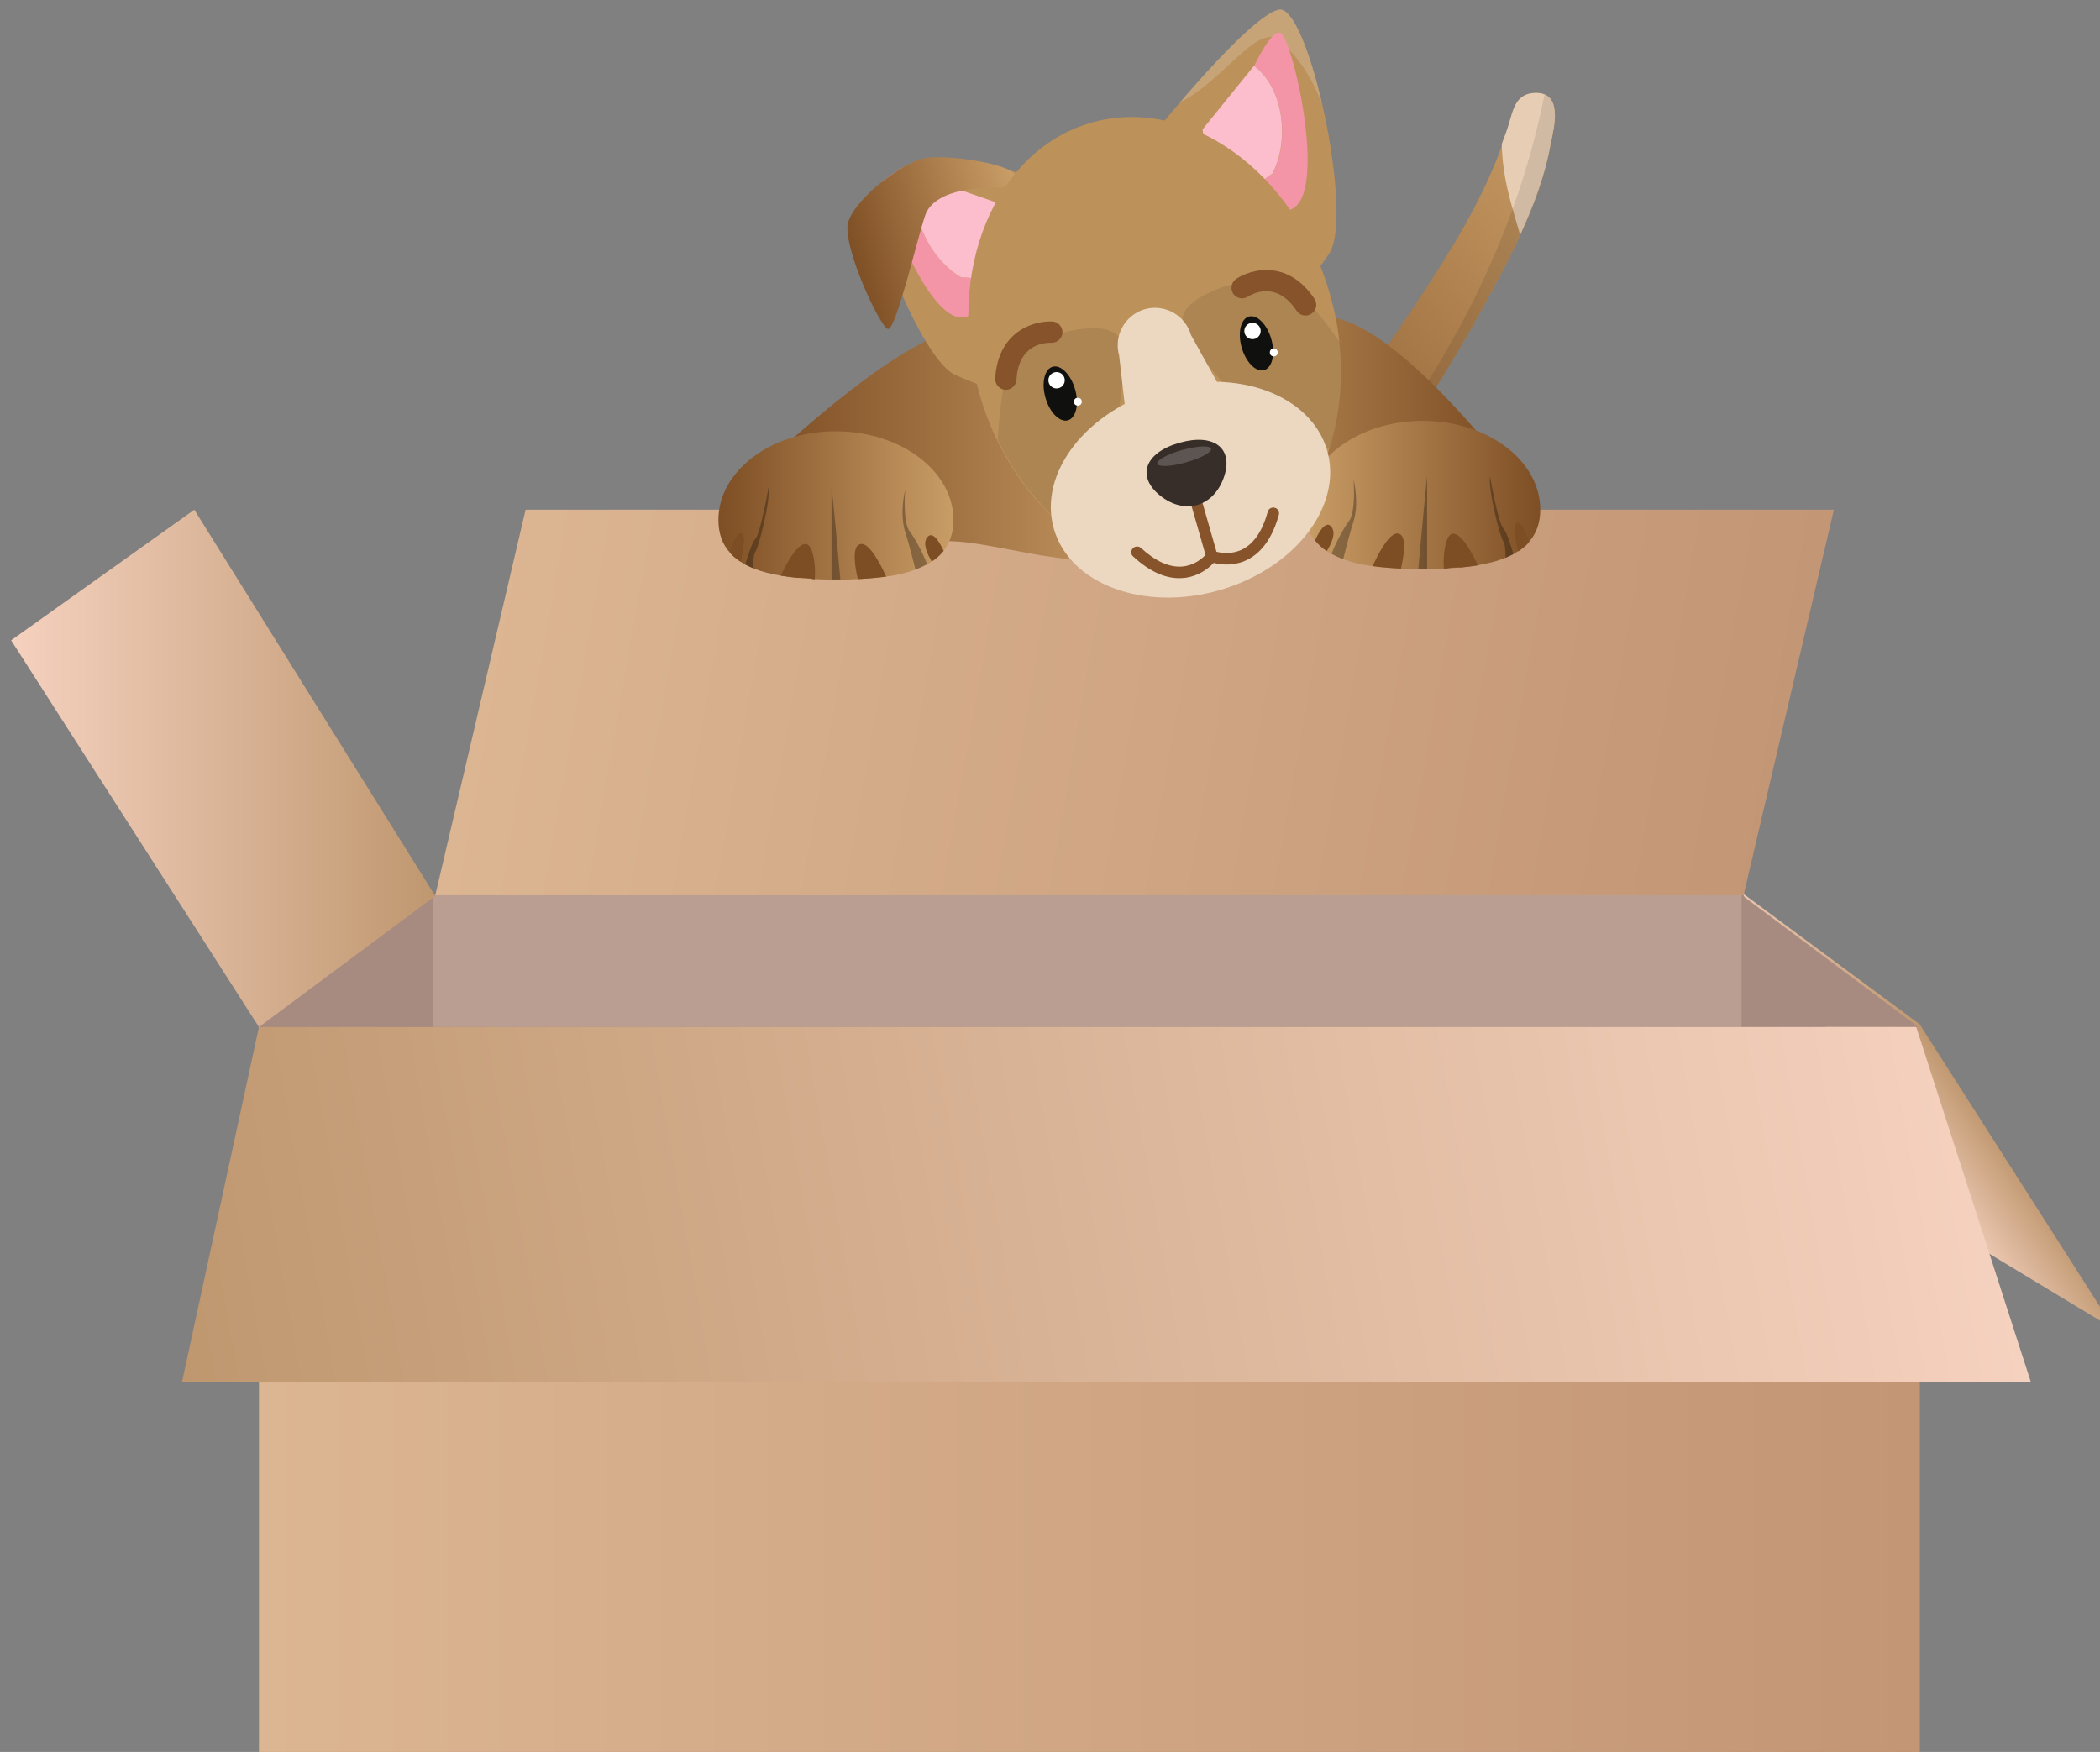 <?xml version="1.0" encoding="UTF-8" standalone="no"?>
<!-- Created with Inkscape (http://www.inkscape.org/) -->

<svg
   width="33.999mm"
   height="28.368mm"
   viewBox="0 0 33.999 28.368"
   version="1.1"
   id="svg1"
   inkscape:version="1.4 (e7c3feb100, 2024-10-09)"
   sodipodi:docname="behind.svg"
   xmlns:inkscape="http://www.inkscape.org/namespaces/inkscape"
   xmlns:sodipodi="http://sodipodi.sourceforge.net/DTD/sodipodi-0.dtd"
   xmlns="http://www.w3.org/2000/svg"
   xmlns:svg="http://www.w3.org/2000/svg">
  <rect x="0" y="0" width="33.999" height="28.368" fill="#808080" stroke="none"/>
  <sodipodi:namedview
     id="namedview1"
     pagecolor="#ffffff"
     bordercolor="#000000"
     borderopacity="0.25"
     inkscape:showpageshadow="2"
     inkscape:pageopacity="0.0"
     inkscape:pagecheckerboard="0"
     inkscape:deskcolor="#d1d1d1"
     inkscape:document-units="mm"
     inkscape:zoom="1.0324986"
     inkscape:cx="200.00027"
     inkscape:cy="323.00286"
     inkscape:window-width="2560"
     inkscape:window-height="1368"
     inkscape:window-x="0"
     inkscape:window-y="0"
     inkscape:window-maximized="1"
     inkscape:current-layer="layer1" />
  <defs
     id="defs1">
    <linearGradient
       id="SVGID_1_"
       gradientUnits="userSpaceOnUse"
       x1="153.02"
       y1="238.033"
       x2="188.985"
       y2="238.033"
       gradientTransform="matrix(0.73,-0.684,0.684,0.73,228.957,331.32)">
      <stop
         offset="0"
         style="stop-color:#7E4E24"
         id="stop1" />
      <stop
         offset="1"
         style="stop-color:#C99D66"
         id="stop2" />
    </linearGradient>
    <linearGradient
       id="SVGID_16_"
       gradientUnits="userSpaceOnUse"
       x1="546.883"
       y1="435.611"
       x2="551.408"
       y2="432.473">
      <stop
         offset="0"
         style="stop-color:#F5D1BF"
         id="stop54" />
      <stop
         offset="1"
         style="stop-color:#BF976F"
         id="stop55" />
    </linearGradient>
    <linearGradient
       id="SVGID_17_"
       gradientUnits="userSpaceOnUse"
       x1="447.299"
       y1="451.352"
       x2="548.765"
       y2="451.352">
      <stop
         offset="0"
         style="stop-color:#DCB592"
         id="stop56" />
      <stop
         offset="1"
         style="stop-color:#C39675"
         id="stop57" />
    </linearGradient>
    <linearGradient
       id="SVGID_18_"
       gradientUnits="userSpaceOnUse"
       x1="460.617"
       y1="409.082"
       x2="541.92"
       y2="409.082"
       gradientTransform="matrix(1,0,-0.171,0.971,69.522,11.714)">
      <stop
         offset="0"
         style="stop-color:#DCB592"
         id="stop58" />
      <stop
         offset="1"
         style="stop-color:#C39675"
         id="stop59" />
    </linearGradient>
    <linearGradient
       id="SVGID_19_"
       gradientUnits="userSpaceOnUse"
       x1="432.164"
       y1="413.025"
       x2="458.067"
       y2="413.025">
      <stop
         offset="0"
         style="stop-color:#F5D1BF"
         id="stop62" />
      <stop
         offset="1"
         style="stop-color:#BF976F"
         id="stop63" />
    </linearGradient>
    <linearGradient
       id="SVGID_20_"
       gradientUnits="userSpaceOnUse"
       x1="41.077"
       y1="440.66"
       x2="154.024"
       y2="440.66"
       gradientTransform="matrix(-1,0,0.171,0.971,519.315,11.714)">
      <stop
         offset="0"
         style="stop-color:#F5D1BF"
         id="stop64" />
      <stop
         offset="1"
         style="stop-color:#BF976F"
         id="stop65" />
    </linearGradient>
    <linearGradient
       id="SVGID_55_"
       gradientUnits="userSpaceOnUse"
       x1="483.017"
       y1="392.908"
       x2="508.014"
       y2="392.908"
       gradientTransform="matrix(-1,0,0,1,985.883,0)">
      <stop
         offset="0"
         style="stop-color:#C99D66"
         id="stop219" />
      <stop
         offset="1"
         style="stop-color:#7E4E24"
         id="stop220" />
    </linearGradient>
    <linearGradient
       id="SVGID_56_"
       gradientUnits="userSpaceOnUse"
       x1="496.143"
       y1="396.953"
       x2="510.514"
       y2="396.953"
       gradientTransform="matrix(-1,0,0,1,985.883,0)">
      <stop
         offset="0"
         style="stop-color:#C99D66"
         id="stop221" />
      <stop
         offset="1"
         style="stop-color:#7E4E24"
         id="stop222" />
    </linearGradient>
    <linearGradient
       id="SVGID_57_"
       gradientUnits="userSpaceOnUse"
       x1="227.235"
       y1="391.656"
       x2="248.636"
       y2="391.656"
       gradientTransform="translate(274.449)">
      <stop
         offset="0"
         style="stop-color:#C99D66"
         id="stop229" />
      <stop
         offset="1"
         style="stop-color:#7E4E24"
         id="stop230" />
    </linearGradient>
    <linearGradient
       id="SVGID_58_"
       gradientUnits="userSpaceOnUse"
       x1="236.765"
       y1="396.317"
       x2="251.136"
       y2="396.317"
       gradientTransform="translate(274.449)">
      <stop
         offset="0"
         style="stop-color:#C99D66"
         id="stop231" />
      <stop
         offset="1"
         style="stop-color:#7E4E24"
         id="stop232" />
    </linearGradient>
    <linearGradient
       id="SVGID_59_"
       gradientUnits="userSpaceOnUse"
       x1="491.9"
       y1="336.763"
       x2="502.832"
       y2="336.763"
       gradientTransform="matrix(-0.962,0.275,0.275,0.962,874.615,-80.035)">
      <stop
         offset="0"
         style="stop-color:#C99D66"
         id="stop243" />
      <stop
         offset="1"
         style="stop-color:#7E4E24"
         id="stop244" />
    </linearGradient>
  </defs>
  <g
     inkscape:label="Layer 1"
     inkscape:groupmode="layer"
     id="layer1"
     transform="translate(-52.123,-62.971)">
    <g
       id="g4"
       transform="matrix(0.265,0,0,0.265,-62.219,-34.039)">
      <linearGradient
         id="linearGradient4"
         gradientUnits="userSpaceOnUse"
         x1="153.02"
         y1="238.033"
         x2="188.985"
         y2="238.033"
         gradientTransform="matrix(0.73,-0.684,0.684,0.73,228.957,331.32)">
        <stop
           offset="0"
           style="stop-color:#7E4E24"
           id="stop3" />
        <stop
           offset="1"
           style="stop-color:#C99D66"
           id="stop4" />
      </linearGradient>
      <path
         fill="url(#SVGID_1_)"
         d="m 505.87,399.59 c 4.96,-4.65 9.36,-10.68 13.04,-16.37 1.94,-3 3.76,-6.15 4.77,-9.6 0.23,-0.78 0.4,-1.74 1.4,-1.85 1.96,-0.23 1.36,2.06 1.14,3.11 -0.62,3.54 -2.53,7.05 -4.24,10.17 -2.1,3.84 -4.52,7.52 -7.05,11.08 -1.58,2.23 -3.16,4.97 -5.17,6.85 -2.4,2.44 -6.25,-0.84 -3.89,-3.39 z"
         id="path2"
         style="fill:url(#SVGID_1_)" />
      <path
         fill="#e7cdb4"
         d="m 525.07,371.77 c -1,0.12 -1.17,1.08 -1.4,1.85 -0.12,0.42 -0.29,0.83 -0.44,1.25 0.04,2.17 0.63,3.82 1.12,5.56 0.83,-1.8 1.53,-3.67 1.86,-5.55 0.22,-1.05 0.82,-3.33 -1.14,-3.11 z"
         id="path3" />
      <path
         opacity="0.1"
         fill="#10100e"
         d="m 506.9,403.67 c 0.89,0.33 1.97,0.21 2.85,-0.69 2,-1.88 3.58,-4.62 5.17,-6.85 2.54,-3.57 4.95,-7.24 7.05,-11.08 1.71,-3.12 3.62,-6.62 4.24,-10.17 0.18,-0.88 0.63,-2.6 -0.37,-3.02 -2.54,12.7 -9.92,23.06 -18.94,31.81 z"
         id="path4" />
    </g>
    <g
       id="g65"
       transform="matrix(0.265,0,0,0.265,-62.219,-34.039)">
      <linearGradient
         id="linearGradient6"
         gradientUnits="userSpaceOnUse"
         x1="546.883"
         y1="435.611"
         x2="551.408"
         y2="432.473">
        <stop
           offset="0"
           style="stop-color:#F5D1BF"
           id="stop5" />
        <stop
           offset="1"
           style="stop-color:#BF976F"
           id="stop6" />
      </linearGradient>
      <polygon
         fill="url(#SVGID_16_)"
         points="560.66,447.3 548.76,428.66 537.88,420.61 550.91,441.41 "
         id="polygon55"
         style="fill:url(#SVGID_16_)" />
      <linearGradient
         id="linearGradient8"
         gradientUnits="userSpaceOnUse"
         x1="447.299"
         y1="451.352"
         x2="548.765"
         y2="451.352">
        <stop
           offset="0"
           style="stop-color:#DCB592"
           id="stop7" />
        <stop
           offset="1"
           style="stop-color:#C39675"
           id="stop8" />
      </linearGradient>
      <rect
         x="447.3"
         y="428.83"
         fill="url(#SVGID_17_)"
         width="101.47"
         height="45.04"
         id="rect57"
         style="fill:url(#SVGID_17_)" />
      <polygon
         fill="#a88b80"
         points="548.69,428.83 447.22,428.83 457.99,420.79 537.92,420.79 "
         id="polygon57" />
      <linearGradient
         id="linearGradient10"
         gradientUnits="userSpaceOnUse"
         x1="460.617"
         y1="409.082"
         x2="541.92"
         y2="409.082"
         gradientTransform="matrix(1,0,-0.171,0.971,69.522,11.714)">
        <stop
           offset="0"
           style="stop-color:#DCB592"
           id="stop9" />
        <stop
           offset="1"
           style="stop-color:#C39675"
           id="stop10" />
      </linearGradient>
      <polygon
         fill="url(#SVGID_18_)"
         points="543.52,397.22 463.59,397.22 458.07,420.79 538,420.79 "
         id="polygon59"
         style="fill:url(#SVGID_18_)" />
      <polygon
         fill="none"
         points="447.23,428.83 457.95,420.82 457.95,428.83 "
         id="polygon60" />
      <polygon
         fill="#ba9e91"
         points="457.95,420.82 457.99,420.78 537.88,420.78 537.88,428.83 457.95,428.83 "
         id="polygon61" />
      <polygon
         fill="none"
         points="548.68,428.83 537.88,428.83 537.88,420.78 537.92,420.78 "
         id="polygon62" />
      <line
         fill="none"
         x1="457.95"
         y1="420.82"
         x2="457.95"
         y2="410.88"
         id="line62" />
      <linearGradient
         id="linearGradient12"
         gradientUnits="userSpaceOnUse"
         x1="432.164"
         y1="413.025"
         x2="458.067"
         y2="413.025">
        <stop
           offset="0"
           style="stop-color:#F5D1BF"
           id="stop11" />
        <stop
           offset="1"
           style="stop-color:#BF976F"
           id="stop12" />
      </linearGradient>
      <polygon
         fill="url(#SVGID_19_)"
         points="458.07,420.82 447.3,428.83 432.16,405.2 443.35,397.22 "
         id="polygon63"
         style="fill:url(#SVGID_19_)" />
      <linearGradient
         id="linearGradient14"
         gradientUnits="userSpaceOnUse"
         x1="41.077"
         y1="440.66"
         x2="154.024"
         y2="440.66"
         gradientTransform="matrix(-1,0,0.171,0.971,519.315,11.714)">
        <stop
           offset="0"
           style="stop-color:#F5D1BF"
           id="stop13" />
        <stop
           offset="1"
           style="stop-color:#BF976F"
           id="stop14" />
      </linearGradient>
      <polygon
         fill="url(#SVGID_20_)"
         points="447.3,428.83 548.55,428.83 555.55,450.51 442.6,450.51 "
         id="polygon65"
         style="fill:url(#SVGID_20_)" />
    </g>
    <g
       id="g261"
       transform="matrix(0.265,0,0,0.265,-62.219,-34.039)">
      <g
         id="g229">
        <linearGradient
           id="linearGradient16"
           gradientUnits="userSpaceOnUse"
           x1="483.017"
           y1="392.908"
           x2="508.014"
           y2="392.908"
           gradientTransform="matrix(-1,0,0,1,985.883,0)">
          <stop
             offset="0"
             style="stop-color:#C99D66"
             id="stop15" />
          <stop
             offset="1"
             style="stop-color:#7E4E24"
             id="stop16" />
        </linearGradient>
        <path
           fill="url(#SVGID_55_)"
           d="m 477.87,394.74 c 0,0 7.91,-7.64 11.87,-8.44 3.96,-0.8 2.92,-1.28 4.75,-0.11 1.83,1.17 10.83,10.38 7.74,12.96 -3.1,2.58 -9.24,0.09 -12.57,0 -3.34,-0.09 -11.51,-3.99 -11.79,-4.41 z"
           id="path220"
           style="fill:url(#SVGID_55_)" />
        <linearGradient
           id="linearGradient18"
           gradientUnits="userSpaceOnUse"
           x1="496.143"
           y1="396.953"
           x2="510.514"
           y2="396.953"
           gradientTransform="matrix(-1,0,0,1,985.883,0)">
          <stop
             offset="0"
             style="stop-color:#C99D66"
             id="stop17" />
          <stop
             offset="1"
             style="stop-color:#7E4E24"
             id="stop18" />
        </linearGradient>
        <path
           fill="url(#SVGID_56_)"
           d="m 475.37,397.85 c 0,0.84 0.25,1.49 0.7,1.99 0.18,0.21 0.41,0.4 0.66,0.56 0.09,0.06 0.19,0.12 0.29,0.18 0.15,0.08 0.31,0.16 0.48,0.22 0.5,0.2 1.06,0.35 1.69,0.45 v 0 c 0.32,0.05 0.65,0.1 1,0.13 v 0 c 0.3,0.03 0.62,0.05 0.94,0.07 0.04,0 0.08,0.01 0.13,0.01 0.33,0.02 0.68,0.02 1.02,0.03 0.09,0 0.18,0 0.27,0 0.09,0 0.18,0 0.27,0 0.36,0 0.71,-0.01 1.06,-0.03 0.61,-0.03 1.19,-0.08 1.73,-0.15 0.66,-0.09 1.27,-0.23 1.8,-0.43 0.25,-0.09 0.49,-0.2 0.71,-0.32 0.1,-0.05 0.19,-0.11 0.28,-0.17 0.28,-0.19 0.52,-0.4 0.72,-0.65 0.39,-0.49 0.61,-1.11 0.61,-1.88 0,-3 -3.22,-5.43 -7.19,-5.43 -3.95,-0.01 -7.17,2.42 -7.17,5.42 z"
           id="path222"
           style="fill:url(#SVGID_56_)" />
        <path
           opacity="0.3"
           d="m 482.28,395.81 v 5.67 c 0.09,0 0.18,0 0.27,0 0.09,0 0.18,0 0.27,0 -0.12,-1.41 -0.39,-4.33 -0.54,-5.67 z"
           id="path223" />
        <path
           opacity="0.3"
           d="m 477.49,400.8 c 0,-0.4 0.03,-0.88 0.14,-1.01 0.18,-0.21 0.93,-3.1 0.81,-3.98 0,0 -0.5,2.89 -0.82,3.2 -0.18,0.18 -0.43,0.96 -0.61,1.56 z"
           id="path224" />
        <path
           opacity="0.3"
           d="m 486.78,398.57 c 0.17,0.52 0.47,1.66 0.63,2.3 0.25,-0.09 0.49,-0.2 0.71,-0.32 -0.26,-0.69 -0.75,-1.6 -1.05,-1.98 -0.46,-0.56 -0.29,-2.57 -0.29,-2.57 -0.18,0.76 -0.25,1.82 0,2.57 z"
           id="path225" />
        <path
           fill="#7d4e24"
           d="m 479.18,401.25 c 0.32,0.05 0.65,0.1 1,0.13 v 0 c 0.34,-0.01 0.69,0 0.94,0.07 0.04,0.01 0.08,0.02 0.11,0.03 0.01,0 0.01,-0.01 0.02,-0.03 0.07,-0.26 0.02,-2.27 -0.63,-2.13 -0.55,0.11 -1.2,1.4 -1.44,1.93 z"
           id="path226" />
        <path
           fill="#7d4e24"
           d="m 483.89,401.46 c 0.61,-0.03 1.19,-0.08 1.73,-0.15 -0.25,-0.56 -1.03,-2.18 -1.61,-1.98 -0.51,0.16 -0.29,1.43 -0.12,2.13 z"
           id="path227" />
        <path
           fill="#7d4e24"
           d="m 476.07,399.84 c 0.18,0.21 0.41,0.4 0.66,0.56 0,0 0.46,-1.82 0,-1.75 -0.29,0.04 -0.53,0.69 -0.66,1.19 z"
           id="path228" />
        <path
           fill="#7d4e24"
           d="m 488.41,400.39 c 0.28,-0.19 0.52,-0.4 0.72,-0.65 -0.21,-0.47 -0.65,-1.27 -1,-0.84 -0.31,0.38 0.01,1.05 0.28,1.49 z"
           id="path229" />
      </g>
      <g
         id="g239">
        <linearGradient
           id="linearGradient20"
           gradientUnits="userSpaceOnUse"
           x1="227.235"
           y1="391.656"
           x2="248.636"
           y2="391.656"
           gradientTransform="translate(274.449)">
          <stop
             offset="0"
             style="stop-color:#C99D66"
             id="stop19" />
          <stop
             offset="1"
             style="stop-color:#7E4E24"
             id="stop20" />
        </linearGradient>
        <path
           fill="url(#SVGID_57_)"
           d="m 523.08,394.1 c 0,0 -6.04,-7.79 -10,-8.59 -3.96,-0.8 -4.79,-1.13 -6.62,0.05 -1.83,1.17 -6.9,5.21 -3.8,7.79 3.1,2.58 5.3,5.26 8.64,5.16 3.33,-0.09 11.5,-3.98 11.78,-4.41 z"
           id="path230"
           style="fill:url(#SVGID_57_)" />
        <linearGradient
           id="linearGradient22"
           gradientUnits="userSpaceOnUse"
           x1="236.765"
           y1="396.317"
           x2="251.136"
           y2="396.317"
           gradientTransform="translate(274.449)">
          <stop
             offset="0"
             style="stop-color:#C99D66"
             id="stop21" />
          <stop
             offset="1"
             style="stop-color:#7E4E24"
             id="stop22" />
        </linearGradient>
        <path
           fill="url(#SVGID_58_)"
           d="m 525.58,397.21 c 0,0.84 -0.25,1.49 -0.7,1.99 -0.18,0.21 -0.41,0.4 -0.66,0.56 -0.09,0.06 -0.19,0.12 -0.29,0.18 -0.15,0.08 -0.31,0.16 -0.48,0.22 -0.5,0.2 -1.06,0.35 -1.69,0.45 v 0 c -0.32,0.05 -0.65,0.1 -1,0.13 v 0 c -0.3,0.03 -0.62,0.05 -0.94,0.07 -0.04,0 -0.08,0.01 -0.13,0.01 -0.33,0.01 -0.68,0.02 -1.03,0.03 -0.09,0 -0.18,0 -0.27,0 -0.09,0 -0.18,0 -0.27,0 -0.36,0 -0.71,-0.01 -1.06,-0.03 -0.61,-0.03 -1.19,-0.08 -1.73,-0.15 -0.66,-0.09 -1.27,-0.23 -1.8,-0.43 -0.25,-0.09 -0.49,-0.2 -0.71,-0.32 -0.1,-0.05 -0.19,-0.11 -0.28,-0.17 -0.28,-0.18 -0.52,-0.4 -0.72,-0.65 -0.39,-0.49 -0.61,-1.11 -0.61,-1.88 0,-3 3.22,-5.43 7.19,-5.43 3.97,0 7.18,2.43 7.18,5.42 z"
           id="path232"
           style="fill:url(#SVGID_58_)" />
        <path
           opacity="0.3"
           d="m 518.67,395.18 v 5.67 c -0.09,0 -0.18,0 -0.27,0 -0.09,0 -0.18,0 -0.27,0 0.13,-1.42 0.39,-4.33 0.54,-5.67 z"
           id="path233" />
        <path
           opacity="0.3"
           d="m 523.46,400.16 c 0,-0.4 -0.03,-0.88 -0.14,-1.01 -0.18,-0.21 -0.93,-3.1 -0.81,-3.98 0,0 0.5,2.89 0.82,3.2 0.19,0.18 0.43,0.96 0.61,1.56 z"
           id="path234" />
        <path
           opacity="0.3"
           d="m 514.17,397.94 c -0.17,0.52 -0.47,1.66 -0.63,2.3 -0.25,-0.09 -0.49,-0.2 -0.71,-0.32 0.26,-0.69 0.75,-1.6 1.05,-1.98 0.46,-0.56 0.29,-2.57 0.29,-2.57 0.19,0.75 0.25,1.82 0,2.57 z"
           id="path235" />
        <path
           fill="#7d4e24"
           d="m 521.77,400.62 c -0.32,0.05 -0.65,0.1 -1,0.13 v 0 c -0.34,-0.01 -0.69,0 -0.94,0.07 -0.04,0.01 -0.08,0.02 -0.11,0.03 -0.01,0 -0.01,-0.01 -0.02,-0.03 -0.07,-0.26 -0.02,-2.27 0.63,-2.13 0.55,0.11 1.2,1.39 1.44,1.93 z"
           id="path236" />
        <path
           fill="#7d4e24"
           d="m 517.07,400.82 c -0.61,-0.03 -1.19,-0.08 -1.73,-0.15 0.25,-0.56 1.03,-2.18 1.61,-1.98 0.51,0.16 0.28,1.44 0.12,2.13 z"
           id="path237" />
        <path
           fill="#7d4e24"
           d="m 524.89,399.21 c -0.18,0.21 -0.41,0.4 -0.66,0.56 0,0 -0.46,-1.82 0,-1.75 0.29,0.03 0.52,0.69 0.66,1.19 z"
           id="path238" />
        <path
           fill="#7d4e24"
           d="m 512.54,399.75 c -0.28,-0.18 -0.52,-0.4 -0.72,-0.65 0.21,-0.47 0.65,-1.27 1,-0.84 0.31,0.39 -0.01,1.06 -0.28,1.49 z"
           id="path239" />
      </g>
      <g
         id="g243">
        <path
           fill="#bd915a"
           d="m 485.37,380.98 c 0,0 0,0 0,0 0.36,1.06 0.79,2.15 1.24,3.16 1.07,2.4 2.29,4.43 3.24,4.85 5.22,2.3 2.03,-0.55 2.94,-4.19 1.06,-4.22 1.99,-7.79 1.99,-7.79 0,0 -0.68,-0.23 -1.7,-0.56 -0.13,-0.04 -0.25,-0.08 -0.39,-0.12 -1.56,0.16 -3.38,-0.33 -4.81,-0.56 -0.36,0.09 -0.78,0.28 -1.23,0.54 -0.42,0.25 -0.87,0.56 -1.29,0.89 l -0.01,-0.05 c -0.01,0.02 -0.01,0.05 -0.01,0.07 -0.25,1.12 -0.21,2.41 0.03,3.76 z"
           id="path240" />
        <path
           opacity="0.2"
           fill="#f2f2f2"
           d="m 492.7,376.33 c -0.08,-0.03 -0.16,-0.05 -0.25,-0.07 0.08,0.03 0.16,0.05 0.23,0.07 0.01,0 0.02,0 0.02,0 z"
           id="path241" />
        <path
           fill="#f495a7"
           d="m 487.19,382.1 c 1.08,2.15 2.41,3.88 3.54,3.24 0.78,-0.45 1.3,-1.16 1.62,-1.98 -0.72,-0.11 -1.39,-0.34 -2.15,-0.34 -0.14,-0.08 -0.28,-0.17 -0.42,-0.27 -0.23,-0.17 -0.46,-0.37 -0.67,-0.6 -0.1,-0.1 -0.2,-0.21 -0.29,-0.33 -0.12,-0.14 -0.23,-0.29 -0.33,-0.45 -0.04,-0.04 -0.07,-0.09 -0.1,-0.14 -0.04,-0.06 -0.07,-0.11 -0.11,-0.17 -0.03,-0.06 -0.07,-0.12 -0.1,-0.17 -0.12,-0.21 -0.23,-0.42 -0.32,-0.65 -0.04,-0.08 -0.07,-0.16 -0.1,-0.24 -0.14,-0.36 -0.24,-0.74 -0.29,-1.12 -0.04,-0.23 -0.06,-0.46 -0.05,-0.7 0,-0.12 0,-0.23 0.02,-0.34 0.01,-0.12 0.02,-0.23 0.04,-0.34 0.04,-0.23 0.1,-0.45 0.18,-0.67 l -1.03,-0.52 c -0.42,0.25 -0.87,0.56 -1.29,0.89 0.31,1.25 1,3.21 1.85,4.9 z"
           id="path242" />
        <path
           fill="#fcbecd"
           d="m 492.39,378.46 -4.72,-1.63 c -0.87,2.28 0.71,5.15 2.53,6.19 0.76,0 1.43,0.23 2.15,0.34 0.7,-1.77 0.49,-4 0.04,-4.9 z"
           id="path243" />
      </g>
      <linearGradient
         id="linearGradient24"
         gradientUnits="userSpaceOnUse"
         x1="491.9"
         y1="336.763"
         x2="502.832"
         y2="336.763"
         gradientTransform="matrix(-0.962,0.275,0.275,0.962,874.615,-80.035)">
        <stop
           offset="0"
           style="stop-color:#C99D66"
           id="stop23" />
        <stop
           offset="1"
           style="stop-color:#7E4E24"
           id="stop24" />
      </linearGradient>
      <path
         fill="url(#SVGID_59_)"
         d="m 485.74,386.18 c 0.19,0.01 0.52,-0.87 0.87,-2.04 0.19,-0.62 0.39,-1.34 0.58,-2.04 0.21,-0.75 0.41,-1.49 0.58,-2.11 0.08,-0.27 0.15,-0.51 0.22,-0.72 0.29,-0.9 1.28,-1.34 2.28,-1.55 1.21,-0.26 2.44,-0.18 2.44,-0.18 1.12,-0.4 1.02,-0.79 0.37,-1.1 -1.19,-0.57 -4.23,-0.92 -5.18,-0.68 h -0.02 c -0.36,0.09 -0.78,0.28 -1.23,0.54 -0.42,0.25 -0.87,0.56 -1.29,0.89 -0.01,0.01 -0.02,0.01 -0.03,0.02 -0.99,0.79 -1.85,1.76 -2.04,2.48 -0.37,1.39 1.99,6.47 2.45,6.49 z"
         id="path244"
         style="fill:url(#SVGID_59_)" />
      <g
         id="g248">
        <path
           fill="#bd915a"
           d="m 502.16,374.02 c 0,0 5.61,-6.95 7.44,-7.35 1.82,-0.4 4.64,12.63 3.08,14.91 -3.22,4.7 -2.02,0.6 -4.71,-2 -3.13,-3.03 -5.81,-5.56 -5.81,-5.56 z"
           id="path245" />
        <path
           opacity="0.2"
           fill="#f2f2f2"
           d="m 503.56,372.33 c 1.79,-2.08 4.79,-5.39 6.04,-5.67 0.85,-0.19 1.92,2.55 2.65,5.75 -0.61,-1.53 -1.42,-2.84 -2.45,-3.7 -1.29,-1.58 -3.54,2.32 -6.24,3.62 z"
           id="path246" />
        <path
           fill="#f495a7"
           d="m 508.1,370.11 c 0,0 1.09,-2.35 1.63,-2.01 0.79,0.5 3.1,10.74 0.27,10.85 -0.9,0.04 -1.72,-0.3 -2.42,-0.83 0.55,-0.47 1,-1.02 1.64,-1.42 0.99,-1.84 0.82,-5.12 -1.12,-6.59 z"
           id="path247" />
        <path
           fill="#fcbecd"
           d="m 504.95,373.98 3.14,-3.88 c 1.94,1.47 2.11,4.75 1.12,6.59 -0.64,0.4 -1.09,0.95 -1.64,1.42 -1.53,-1.12 -2.52,-3.13 -2.62,-4.13 z"
           id="path248" />
      </g>
      <path
         fill="#bd915a"
         d="m 491.32,390.15 c 2.14,7.47 8.66,12.16 14.57,10.47 3.28,-0.94 5.69,-3.65 6.81,-7.15 0.63,-1.98 0.86,-4.2 0.61,-6.5 -0.1,-0.97 -0.3,-1.95 -0.58,-2.93 -2.14,-7.47 -8.66,-12.16 -14.57,-10.47 -5.91,1.68 -8.98,9.11 -6.84,16.58 z"
         id="path249" />
      <path
         opacity="0.1"
         fill="#1d1d1b"
         d="m 503.78,386.01 c 0.7,1.89 4.24,5.62 5.49,6.12 0.71,0.3 2.14,0.93 3.44,1.33 0.63,-1.98 0.86,-4.2 0.61,-6.5 -1.18,-1.67 -2.8,-3.7 -3.74,-3.85 -1.61,-0.25 -6.49,1.01 -5.8,2.9 z"
         id="path250" />
      <path
         opacity="0.1"
         fill="#1d1d1b"
         d="m 500.03,387.09 c 0.4,1.98 -0.63,7.01 -1.43,8.1 -0.44,0.63 -1.33,1.92 -2.22,2.94 -1.58,-1.34 -2.95,-3.11 -3.95,-5.2 0.13,-2.04 0.42,-4.62 1.14,-5.24 1.23,-1.07 6.04,-2.58 6.46,-0.6 z"
         id="path251" />
      <ellipse
         transform="matrix(-0.962,0.275,-0.275,-0.962,1098.524,638.207)"
         fill="#ecd7c0"
         cx="504.58"
         cy="396.02"
         rx="8.68"
         ry="6.39"
         id="ellipse251" />
      <path
         fill="#ecd7c0"
         d="m 500.34,392.06 c 0.35,1.21 2.19,1.36 3.4,1.02 v 0 c 1.21,-0.35 3.22,-1.05 2.87,-2.26 l -2.37,-4.28 c -0.35,-1.21 -1.61,-1.91 -2.82,-1.57 v 0 c -1.21,0.35 -1.91,1.61 -1.57,2.82 z"
         id="path252" />
      <path
         fill="#86532a"
         d="m 500.69,399.58 c 0.13,-0.14 0.35,-0.15 0.5,-0.02 0.89,0.82 1.74,1.2 2.53,1.13 0.71,-0.06 1.21,-0.49 1.41,-0.71 l -0.93,-3.25 c -0.05,-0.19 0.06,-0.38 0.24,-0.43 0.19,-0.05 0.38,0.05 0.43,0.24 l 0.93,3.25 c 0.29,0.07 0.92,0.18 1.57,-0.14 0.71,-0.35 1.24,-1.13 1.56,-2.3 0.05,-0.19 0.24,-0.3 0.43,-0.25 0.19,0.05 0.3,0.25 0.25,0.43 -0.38,1.38 -1.03,2.3 -1.93,2.75 -0.16,0.08 -0.31,0.14 -0.47,0.18 -0.67,0.19 -1.26,0.09 -1.58,0.01 -0.23,0.24 -0.68,0.64 -1.35,0.83 -0.15,0.04 -0.32,0.08 -0.49,0.09 -1,0.1 -2.04,-0.35 -3.09,-1.32 -0.14,-0.13 -0.15,-0.35 -0.01,-0.49 z"
         id="path253" />
      <g
         id="g255">
        <path
           fill="#372e29"
           d="m 506.24,395.27 c 0.64,-1.78 -0.57,-2.75 -2.7,-2.14 -2.13,0.6 -2.65,2.06 -1.17,3.24 1.49,1.18 3.23,0.68 3.87,-1.1 z"
           id="path254" />
        <path
           opacity="0.2"
           fill="#f2f2f2"
           d="m 505.47,393.49 c 0.06,0.21 -0.63,0.59 -1.54,0.84 -0.91,0.26 -1.69,0.29 -1.75,0.08 -0.06,-0.21 0.63,-0.59 1.53,-0.84 0.92,-0.25 1.7,-0.29 1.76,-0.08 z"
           id="path255" />
      </g>
      <g
         id="g256">
        <path
           fill="#86532a"
           d="m 506.82,384.02 c 0.03,0.04 0.06,0.08 0.1,0.11 0.21,0.2 0.54,0.24 0.8,0.07 0.29,-0.18 1.75,-0.99 2.98,0.87 0.18,0.27 0.53,0.36 0.82,0.22 0.03,-0.02 0.06,-0.03 0.08,-0.05 0.1,-0.06 0.17,-0.15 0.22,-0.24 0.11,-0.2 0.1,-0.45 -0.03,-0.66 -1.61,-2.41 -3.83,-1.85 -4.78,-1.23 -0.3,0.21 -0.38,0.6 -0.19,0.91 z"
           id="path256" />
      </g>
      <g
         id="g257">
        <ellipse
           transform="matrix(-0.962,0.275,-0.275,-0.962,1081.286,628.805)"
           fill="#10100e"
           cx="496.63"
           cy="390.08"
           rx="0.94"
           ry="1.7"
           id="ellipse256" />
        <circle
           fill="#ffffff"
           cx="496.03"
           cy="389.31"
           r="0.5"
           id="circle256" />
        <circle
           fill="#ffffff"
           cx="497.33"
           cy="390.62"
           r="0.24"
           id="circle257" />
      </g>
      <g
         id="g259">
        <ellipse
           transform="matrix(-0.962,0.275,-0.275,-0.962,1103.974,619.558)"
           fill="#10100e"
           cx="508.61"
           cy="387.08"
           rx="0.94"
           ry="1.7"
           id="ellipse257" />
        <circle
           fill="#ffffff"
           cx="508"
           cy="386.3"
           r="0.5"
           id="circle258" />
        <circle
           fill="#ffffff"
           cx="509.3"
           cy="387.61"
           r="0.24"
           id="circle259" />
      </g>
      <g
         id="g260">
        <path
           fill="#86532a"
           d="m 496.39,386.4 c 0,0.05 -0.01,0.1 -0.03,0.15 -0.08,0.28 -0.35,0.48 -0.65,0.47 -0.34,-0.01 -2.01,0.03 -2.13,2.26 -0.02,0.32 -0.28,0.58 -0.59,0.61 -0.04,0 -0.06,0.01 -0.09,0 -0.11,0 -0.22,-0.04 -0.31,-0.1 -0.19,-0.12 -0.32,-0.34 -0.31,-0.59 0.17,-2.89 2.36,-3.54 3.5,-3.48 0.35,0.02 0.62,0.32 0.61,0.68 z"
           id="path259" />
      </g>
    </g>
  </g>
</svg>
